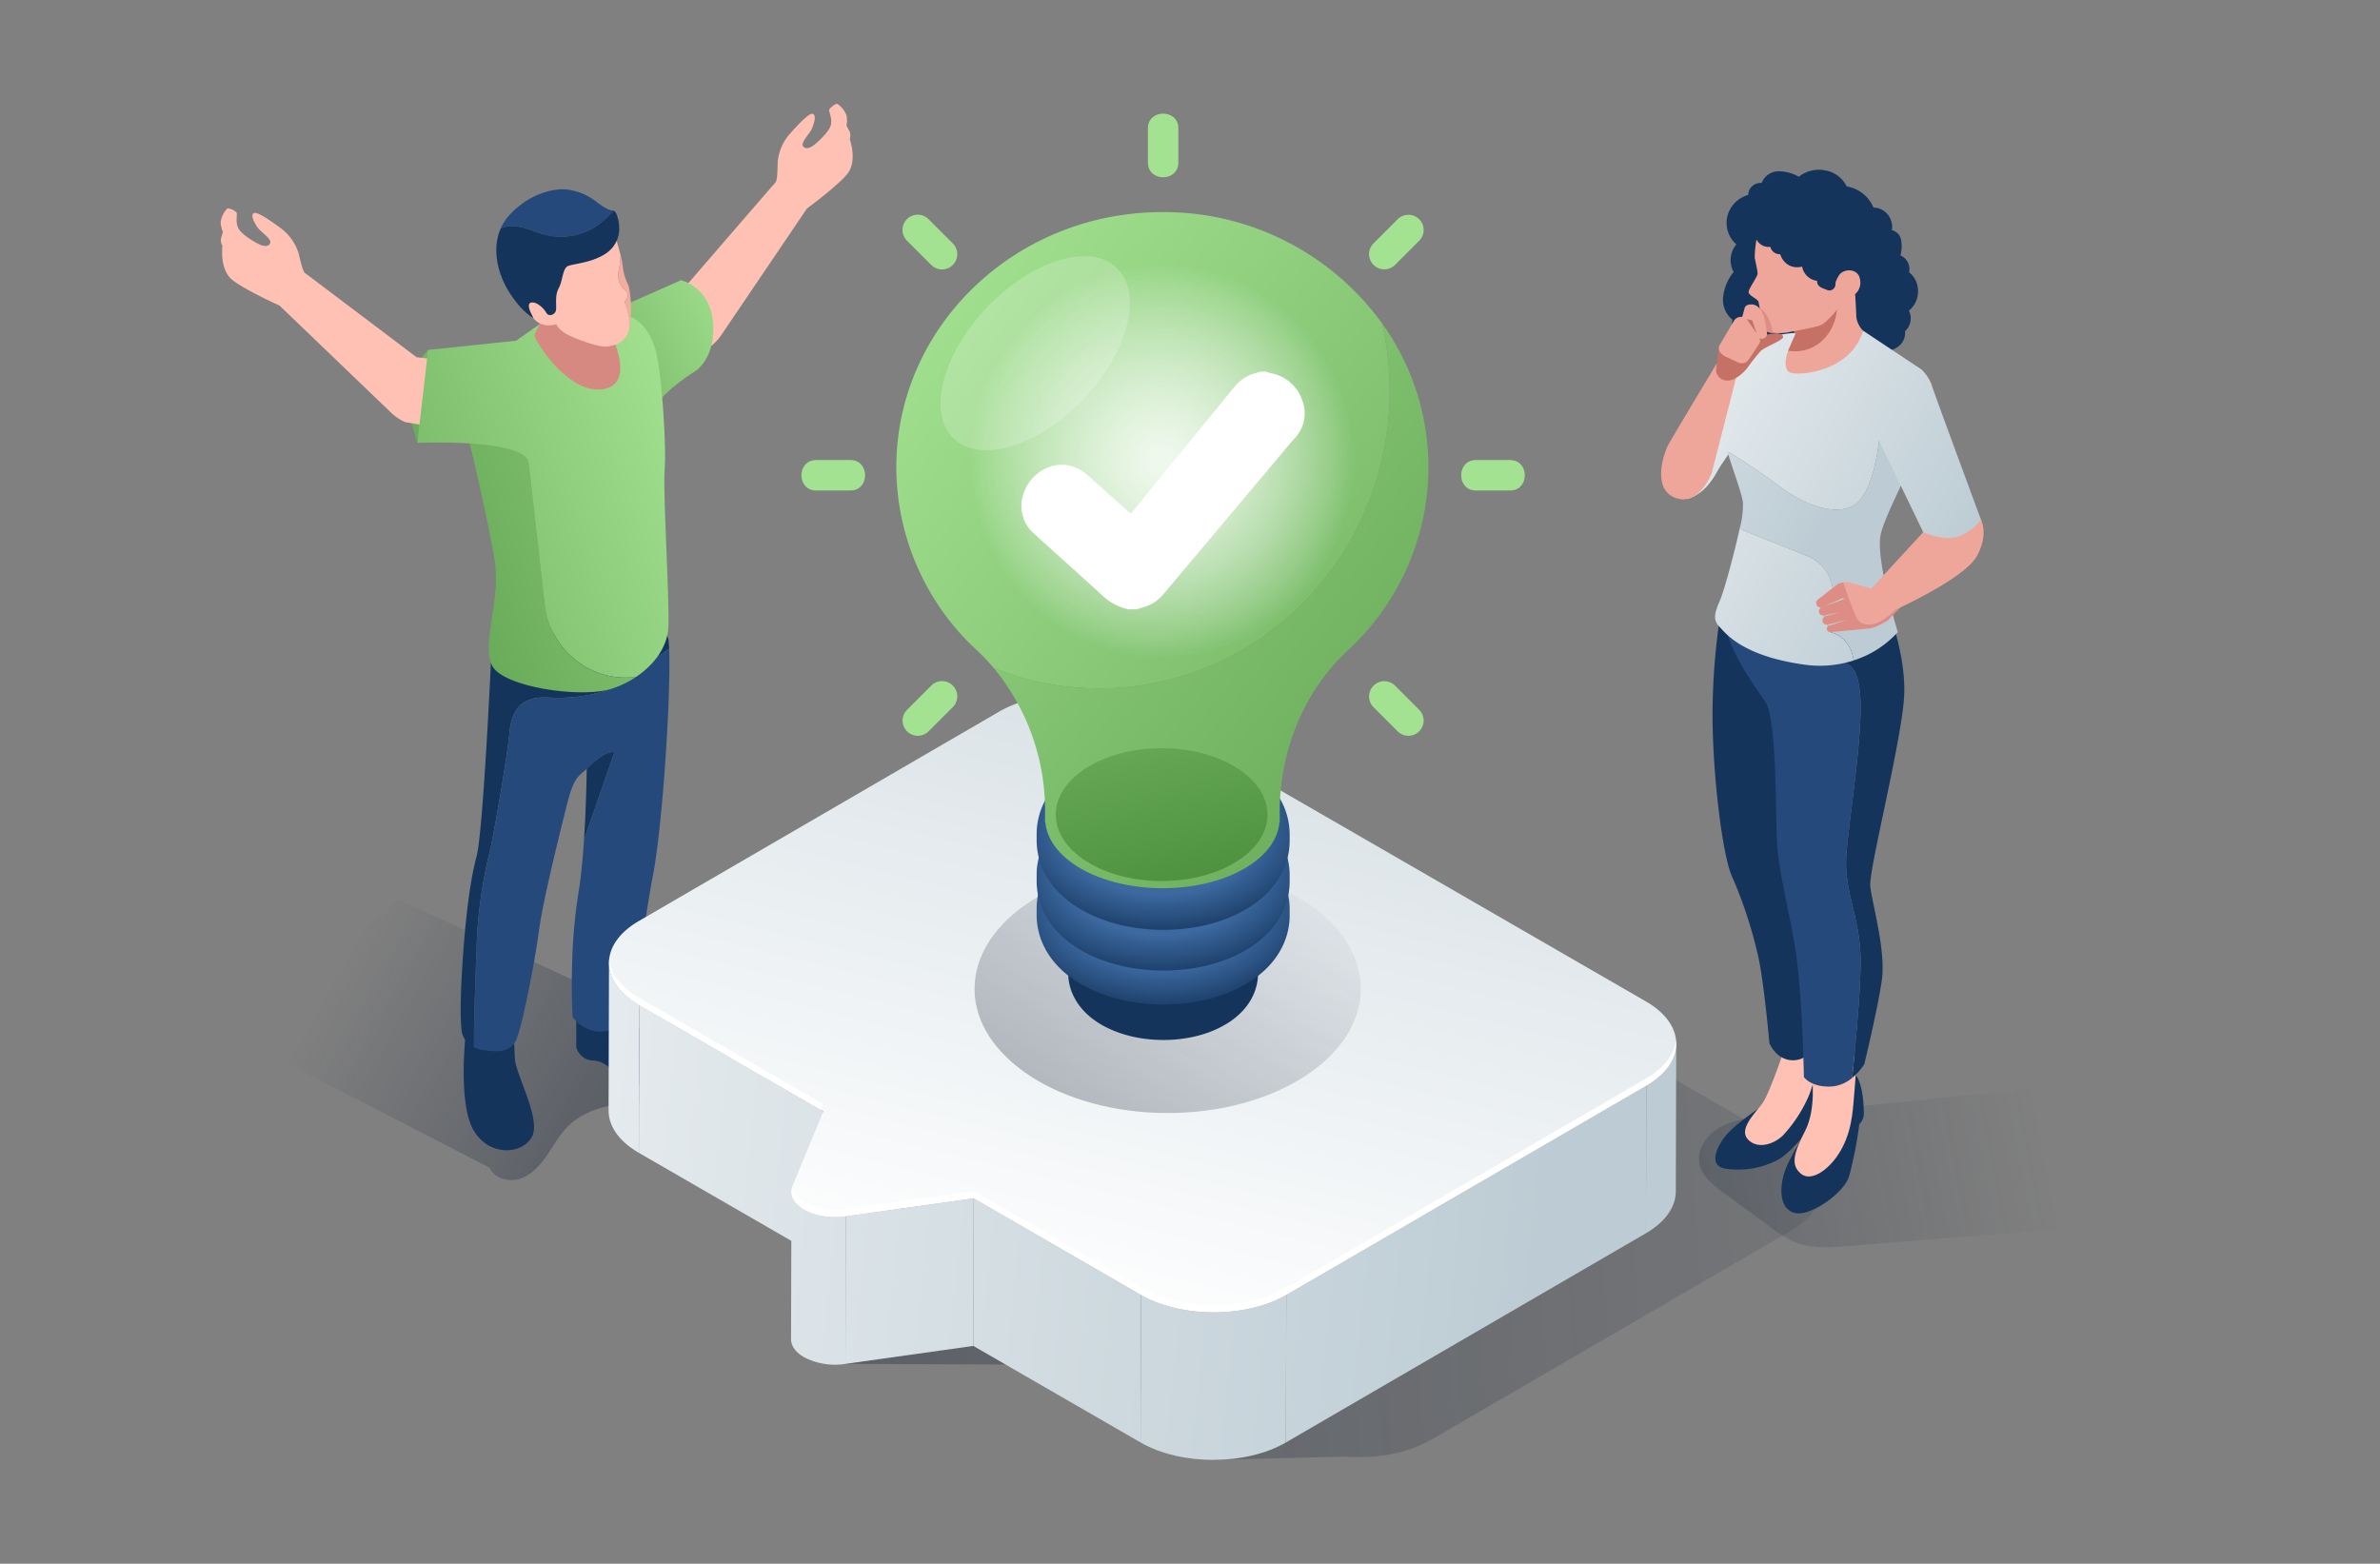 <?xml version="1.0" encoding="utf-8"?>
<svg xmlns="http://www.w3.org/2000/svg" data-name="Layer 1" id="Layer_1" viewBox="0 0 522 343">
  <rect x="0" y="0" width="522" height="343" fill="#808080" stroke="none"/>
  <defs>
    <style>
      .cls-1 {
        fill: url(#linear-gradient);
      }

      .cls-2 {
        fill: #14345b;
      }

      .cls-3 {
        fill: #ffc1b3;
      }

      .cls-4 {
        fill: url(#linear-gradient-2);
      }

      .cls-5 {
        fill: url(#linear-gradient-3);
      }

      .cls-6 {
        fill: url(#linear-gradient-4);
      }

      .cls-7 {
        fill: #25497b;
      }

      .cls-8 {
        fill: url(#linear-gradient-5);
      }

      .cls-9 {
        fill: url(#linear-gradient-6);
      }

      .cls-10 {
        fill: #d68980;
      }

      .cls-11 {
        fill: #f2aca0;
      }

      .cls-12 {
        fill: url(#linear-gradient-7);
      }

      .cls-13 {
        fill: url(#linear-gradient-8);
      }

      .cls-14 {
        isolation: isolate;
      }

      .cls-15 {
        fill: url(#linear-gradient-9);
      }

      .cls-16 {
        fill: url(#linear-gradient-10);
      }

      .cls-17 {
        fill: url(#linear-gradient-11);
      }

      .cls-18 {
        fill: url(#linear-gradient-12);
      }

      .cls-19 {
        fill: url(#linear-gradient-13);
      }

      .cls-20 {
        fill: url(#linear-gradient-14);
      }

      .cls-21 {
        fill: url(#linear-gradient-15);
      }

      .cls-22 {
        fill: url(#linear-gradient-16);
      }

      .cls-23 {
        fill: url(#linear-gradient-17);
      }

      .cls-24, .cls-31 {
        fill: #fff;
      }

      .cls-25 {
        fill: url(#linear-gradient-18);
      }

      .cls-26 {
        fill: url(#radial-gradient);
      }

      .cls-27 {
        fill: url(#radial-gradient-2);
      }

      .cls-28 {
        fill: url(#radial-gradient-3);
      }

      .cls-29 {
        fill: url(#linear-gradient-19);
      }

      .cls-30 {
        fill: url(#linear-gradient-20);
      }

      .cls-31 {
        opacity: 0.2;
      }

      .cls-32 {
        fill: url(#linear-gradient-21);
      }

      .cls-33 {
        opacity: 0.65;
        fill: url(#radial-gradient-4);
      }

      .cls-34 {
        fill: url(#linear-gradient-22);
      }

      .cls-35 {
        fill: url(#linear-gradient-23);
      }

      .cls-36 {
        fill: url(#linear-gradient-24);
      }

      .cls-37 {
        fill: url(#linear-gradient-25);
      }

      .cls-38 {
        fill: url(#linear-gradient-26);
      }

      .cls-39 {
        fill: url(#linear-gradient-27);
      }

      .cls-40 {
        fill: url(#linear-gradient-28);
      }

      .cls-41 {
        fill: url(#linear-gradient-29);
      }

      .cls-42 {
        fill: url(#linear-gradient-30);
      }

      .cls-43 {
        fill: url(#linear-gradient-31);
      }

      .cls-44 {
        fill: url(#linear-gradient-32);
      }

      .cls-45 {
        fill: #efa69a;
      }

      .cls-46 {
        fill: #c67166;
      }

      .cls-47 {
        fill: #dd8d83;
      }

      .cls-48 {
        fill: url(#linear-gradient-33);
      }
    </style>
    <linearGradient gradientUnits="userSpaceOnUse" id="linear-gradient" x1="121.677" x2="448.644" y1="316.392" y2="252.765">
      <stop offset="0" stop-color="#1e293b"/>
      <stop offset="1" stop-color="#1e293b" stop-opacity="0"/>
    </linearGradient>
    <linearGradient gradientUnits="userSpaceOnUse" id="linear-gradient-2" x1="164.946" x2="89.07" y1="65.924" y2="106.705">
      <stop offset="0" stop-color="#a3e291"/>
      <stop offset="1" stop-color="#438735"/>
    </linearGradient>
    <linearGradient href="#linear-gradient-2" id="linear-gradient-3" x1="134.704" x2="57.488" y1="71.018" y2="100.31"/>
    <linearGradient href="#linear-gradient" id="linear-gradient-4" x1="226.851" x2="74.968" y1="297.534" y2="211.898"/>
    <linearGradient href="#linear-gradient-2" id="linear-gradient-5" x1="189.132" x2="42.869" y1="95.109" y2="150.594"/>
    <linearGradient href="#linear-gradient-2" id="linear-gradient-6" x1="157.042" x2="10.779" y1="99.129" y2="154.614"/>
    <linearGradient href="#linear-gradient-2" id="linear-gradient-7" x1="147.678" x2="1.416" y1="74.447" y2="129.932"/>
    <linearGradient href="#linear-gradient" id="linear-gradient-8" x1="-388.052" x2="505.206" y1="301.957" y2="235.201"/>
    <linearGradient gradientUnits="userSpaceOnUse" id="linear-gradient-9" x1="-7.924" x2="340.143" y1="216.663" y2="253.615">
      <stop offset="0" stop-color="#fff"/>
      <stop offset="1" stop-color="#bdccd4"/>
    </linearGradient>
    <linearGradient href="#linear-gradient-9" id="linear-gradient-10" x1="-7.246" x2="340.821" y1="210.28" y2="247.233"/>
    <linearGradient href="#linear-gradient-9" id="linear-gradient-11" x1="-9.373" x2="338.694" y1="230.312" y2="267.264"/>
    <linearGradient href="#linear-gradient-9" id="linear-gradient-12" x1="-12.366" x2="335.701" y1="258.506" y2="295.458"/>
    <linearGradient href="#linear-gradient-9" id="linear-gradient-13" x1="-12.538" x2="335.53" y1="260.122" y2="297.074"/>
    <linearGradient href="#linear-gradient-9" id="linear-gradient-14" x1="-10.613" x2="337.454" y1="241.993" y2="278.946"/>
    <linearGradient href="#linear-gradient-9" id="linear-gradient-15" x1="-12.91" x2="335.157" y1="263.631" y2="300.583"/>
    <linearGradient href="#linear-gradient-9" id="linear-gradient-16" x1="233.002" x2="291.411" y1="291.203" y2="55.185"/>
    <linearGradient href="#linear-gradient-9" id="linear-gradient-17" x1="-13.763" x2="334.304" y1="271.664" y2="308.617"/>
    <linearGradient href="#linear-gradient" id="linear-gradient-18" x1="145.993" x2="277.993" y1="392.486" y2="181.986"/>
    <radialGradient cx="254.504" cy="246.219" gradientTransform="translate(0 30.004) scale(1 0.681)" gradientUnits="userSpaceOnUse" id="radial-gradient" r="37.291">
      <stop offset="0.584" stop-color="#3c69a0"/>
      <stop offset="1" stop-color="#14345b"/>
    </radialGradient>
    <radialGradient cx="254.504" cy="238.954" gradientTransform="translate(0 27.503) scale(1 0.681)" href="#radial-gradient" id="radial-gradient-2" r="37.291"/>
    <radialGradient cx="254.504" cy="230.236" gradientTransform="translate(0 24.502) scale(1 0.681)" href="#radial-gradient" id="radial-gradient-3" r="37.291"/>
    <linearGradient gradientUnits="userSpaceOnUse" id="linear-gradient-19" x1="408.83" x2="174.83" y1="239.171" y2="56.504">
      <stop offset="0" stop-color="#438735"/>
      <stop offset="1" stop-color="#a3e291"/>
    </linearGradient>
    <linearGradient href="#linear-gradient-19" id="linear-gradient-20" x1="433.955" x2="199.955" y1="242.616" y2="59.949"/>
    <linearGradient href="#linear-gradient-19" id="linear-gradient-21" x1="261.853" x2="231.187" y1="208.518" y2="79.185"/>
    <radialGradient cx="254.78" cy="152.053" gradientTransform="translate(0 -54.763) scale(1 1.025)" gradientUnits="userSpaceOnUse" id="radial-gradient-4" r="48.986">
      <stop offset="0" stop-color="#fff"/>
      <stop offset="0.866" stop-color="#fff" stop-opacity="0"/>
    </radialGradient>
    <linearGradient href="#linear-gradient-19" id="linear-gradient-22" x1="124.158" x2="226.158" y1="-75.506" y2="8.16"/>
    <linearGradient href="#linear-gradient-19" id="linear-gradient-23" x1="93.192" x2="195.192" y1="-37.755" y2="45.912"/>
    <linearGradient href="#linear-gradient-19" id="linear-gradient-24" x1="84.175" x2="186.175" y1="-26.762" y2="56.905"/>
    <linearGradient href="#linear-gradient-19" id="linear-gradient-25" x1="59.585" x2="161.585" y1="3.216" y2="86.883"/>
    <linearGradient href="#linear-gradient-19" id="linear-gradient-26" x1="117.782" x2="219.782" y1="-67.733" y2="15.934"/>
    <linearGradient href="#linear-gradient-19" id="linear-gradient-27" x1="43.024" x2="145.024" y1="23.407" y2="107.073"/>
    <linearGradient href="#linear-gradient-19" id="linear-gradient-28" x1="134.344" x2="236.344" y1="-87.924" y2="-4.257"/>
    <linearGradient href="#linear-gradient-9" id="linear-gradient-29" x1="330.428" x2="431.677" y1="65.17" y2="120.063"/>
    <linearGradient href="#linear-gradient-9" id="linear-gradient-30" x1="315.894" x2="417.142" y1="91.978" y2="146.871"/>
    <linearGradient href="#linear-gradient-9" id="linear-gradient-31" x1="335.784" x2="437.032" y1="55.291" y2="110.185"/>
    <linearGradient href="#linear-gradient-9" id="linear-gradient-32" x1="298.56" x2="399.808" y1="60.688" y2="115.582"/>
    <linearGradient href="#linear-gradient-9" id="linear-gradient-33" x1="337.018" x2="438.266" y1="53.015" y2="107.909"/>
  </defs>
  <title>marvin_bender 4</title>
  <g>
    <path class="cls-1" d="M473.6,268.13c-42.705,3.072-55.337,4.119-67.969,5.166-4.063.337-8.305.648-12.077-.9a25.938,25.938,0,0,1-5.354-3.3l-10.191-7.48c-2.277-1.672-4.726-3.6-5.263-6.376-.567-2.927,1.3-5.892,3.792-7.527s5.507-2.223,8.436-2.777l73.311-7.343Z"/>
    <path class="cls-2" d="M394.535,38.769a9.073,9.073,0,0,0-4.517-1.2,3.963,3.963,0,0,0-3.627,2.557,2.822,2.822,0,0,0-2.1.726,2.5,2.5,0,0,0-.842,1.907,6.512,6.512,0,0,0-4.6,4.7,6.3,6.3,0,0,0,1.987,6.151,5.347,5.347,0,0,0-.591,6.058,10.187,10.187,0,0,0-2.293,5.3,5.611,5.611,0,0,0,2.029,5.167,4.805,4.805,0,0,0,.758,3.686,4.4,4.4,0,0,0,3.138,1.753,10.859,10.859,0,0,0,6.252,4.167,10.436,10.436,0,0,0,7.285-1.052,7.534,7.534,0,0,0,5.9,2.125,7.667,7.667,0,0,0,5.582-2.992c1.22.444,2.887-.326,3.886-1.156a3.788,3.788,0,0,0,3.6-.687,3.721,3.721,0,0,0,1.444-3.338,3.77,3.77,0,0,0,.849-4.5,5.471,5.471,0,0,0,2.006-4.261,5.2,5.2,0,0,0-1.96-4.145,3.3,3.3,0,0,0-1.907-3.718,7.431,7.431,0,0,0,.174-3.213,2.641,2.641,0,0,0-2.041-2.307,4.491,4.491,0,0,0-.928-3.48A4.155,4.155,0,0,0,410.9,45.53a7.692,7.692,0,0,0-5.873-4.639,6.419,6.419,0,0,0-4.588-3.493A7.064,7.064,0,0,0,394.535,38.769Z"/>
    <g>
      <path class="cls-3" d="M148.906,78.82l6.746-2.7a10.416,10.416,0,0,0,2.537-2.613l18.8-27.774s8.12-5.964,9.33-8.3.583-5.248.066-6.952a2.555,2.555,0,0,0-.022-1.613c-.332-.572-.71-1.35-.71-1.35a5.5,5.5,0,0,0,.015-2.182,5.253,5.253,0,0,0-2.028-2.556c-.471-.075-1.685.947-1.776,1.338s.8,2.064.3,3.509-2.784,3.547-3.708,4.244-1.941.914-2.367.1,1.577-2.69,2.049-3.9.938-2.808.1-3.1-3.877,3.121-4.9,4.272a10.83,10.83,0,0,0-2.767,6.235c-.06,2.569-.127,4.159-.489,4.54S150.3,62.883,150.3,62.883l-7.664,2.642Z"/>
      <path class="cls-4" d="M134.741,67.928l14.637-6.47S155.784,62.9,156.4,70.8s-3.967,10.653-3.967,10.653-6.393,3.882-8.55,7.529l-2.157,3.647Z"/>
      <polygon class="cls-5" points="91.539 97.142 87.618 84.005 93.892 76.751 103.88 86.946 91.539 97.142"/>
      <path class="cls-3" d="M96.113,93.834l-7.25-1.246A10.543,10.543,0,0,1,85.8,90.54L61.312,67.028s-9.3-4.184-10.992-6.24-1.688-5.072-1.537-6.868a2.586,2.586,0,0,1-.32-1.6c.207-.637.417-1.487.417-1.487a5.564,5.564,0,0,1-.477-2.156,5.317,5.317,0,0,1,1.466-2.959,2.888,2.888,0,0,1,2.041.949c.173.368-.351,2.211.441,3.538s3.506,2.922,4.568,3.416,2.114.493,2.364-.4-2.131-2.329-2.855-3.428-1.523-2.581-.759-3.046,4.5,2.268,5.754,3.192a10.963,10.963,0,0,1,4.059,5.585c.6,2.53,1.006,4.09,1.446,4.39S91.359,78.355,91.359,78.355l8.145.993Z"/>
      <path class="cls-6" d="M87.412,197.32l44.119,20.329a172.748,172.748,0,0,1,25.094,11.764,15.557,15.557,0,0,1,4.924,3.819,5.625,5.625,0,0,1,.818,5.881c-1.126,2.08-3.736,2.8-6.087,3.055-5.511.59-11.07-.289-16.612-.21s-11.442,1.322-15.3,5.3c-1.807,1.861-3.038,4.191-4.515,6.324s-3.336,4.17-5.8,4.973-5.619-.052-6.674-2.422l-54.3-28.048Z"/>
      <path class="cls-2" d="M102.156,226.539s-1.8,15.485,1.724,21.409,10.8,5.251,12.818,1.346-3.664-13.71-3.77-17.1-.4-5.655-.4-5.655Z"/>
      <path class="cls-2" d="M126.392,221.018v8.666a3.864,3.864,0,0,0,3.366,2.914c2.693.135,2.693.943,7.406,3.77s12.631,4.487,13.33-1.212c.562-4.578-9.964-7.271-13.061-12.522S126.392,221.018,126.392,221.018Z"/>
      <g>
        <path class="cls-2" d="M107.542,186.279c1.077-4.982,3.77-20.871,4.174-25.314s1.885-8.483,9.021-7.944a35.508,35.508,0,0,0,13.843-2.1l12.179-8.631c-.033-.758-.077-1.416-.137-1.929-.841-7.136-37.465.538-37.465.538l-1.485,4.49s-1.73,37.251-3.152,42.5-2.5,13.734-3.172,24.91,0,13.869,0,13.869a5.164,5.164,0,0,0,2.532,3.011c.082-3.944.288-12.842.64-21.592A101.04,101.04,0,0,1,107.542,186.279Z"/>
        <path class="cls-7" d="M134.581,150.925a35.508,35.508,0,0,1-13.843,2.1c-7.136-.538-8.617,3.5-9.021,7.944s-3.1,20.332-4.174,25.314a101.04,101.04,0,0,0-3.022,21.813c-.352,8.75-.558,17.648-.64,21.592a6,6,0,0,0,1.96.625c3.721.538,6.145.4,7.357-2.155s4.039-16.7,4.982-23.833,4.87-22.621,6.138-27.737,2.211-6.059,3.288-7l1.077-.942a18.9,18.9,0,0,1,3.366-2.828c1.75-1.077,2.693-.808,2.693-.808l-6.652,19.186c-.236,3.588-.565,7.275-1.023,10.436a119.519,119.519,0,0,0-1.616,18.312c-.135,5.251.135,10.1.135,10.1a7.719,7.719,0,0,0,5.79,3.232,8.908,8.908,0,0,0,7.03-3.232c.51-.808,2.53-19.12,4.819-31.1,2.124-11.122,3.956-39.858,3.537-49.641Z"/>
        <path class="cls-2" d="M132.048,165.812a18.9,18.9,0,0,0-3.366,2.828s-.065,7.524-.593,15.551L134.741,165S133.8,164.735,132.048,165.812Z"/>
      </g>
      <g>
        <path class="cls-8" d="M119.464,132.536l-4.113-36.2-13.341-3.31c1.894,7.57,5.5,23.409,6.516,30.113,1.3,8.609-3,18.169-.581,22.882s19.389,7.136,25.987,5.117a21.328,21.328,0,0,0,5.606-2.674C129.642,149.853,120.6,142.5,119.464,132.536Z"/>
        <path class="cls-9" d="M146.59,137.536c.269-6.194-1.212-29.353-.808-34.6s-.673-21.544-2.02-26.256S139.346,69,136.033,69s-17.689,2.115-17.689,2.115l-10.4,7.311a16.827,16.827,0,0,0-5.247,17.5c.684,2.443-1.226-5.057-.688-2.906l13.341,3.31,4.113,36.2c1.132,9.963,10.179,17.317,20.075,15.926C143.512,145.8,146.4,141.866,146.59,137.536Z"/>
      </g>
      <path class="cls-10" d="M118.516,63.854s.135,5.55,0,6.627-1.279,2.392-1.279,3.182,7.213,12.908,15.052,11.7.972-13.679.77-14.245-11.512-8.578-11.512-8.578Z"/>
      <g>
        <g>
          <path class="cls-3" d="M137.129,66c.365-.406,1.055-1.589.037-2.3a4.219,4.219,0,0,1-1.563-3.874,23.972,23.972,0,0,0,.511-3.845c-.519-2.044-1.276-4.455-1.276-4.455l-6.5,1.294-9.491,2.424L115.482,59.8l-.642,6.261a11.183,11.183,0,0,0,2.139,3.7c1.875,2.462,5.039,1.348,5.039,1.348s.448,1.345,2.878,2.5,6.7,2.571,8.122,2.416,4.084-.74,4.9-3.45c.034-.112.063-.238.093-.36C138.33,68.687,136.764,66.406,137.129,66Z"/>
          <path class="cls-11" d="M137.768,62.45a11.7,11.7,0,0,1-1.18-4.076,15.387,15.387,0,0,0-.473-2.394,23.972,23.972,0,0,1-.511,3.845,4.219,4.219,0,0,0,1.563,3.874c1.018.713.328,1.9-.037,2.3s1.2,2.687.885,6.212C138.708,69.377,138.367,63.945,137.768,62.45Z"/>
        </g>
        <g>
          <path class="cls-7" d="M111.707,49.619c2.723-.24,5.269,1.222,7.918,1.9A14.179,14.179,0,0,0,131.768,48.9a37.139,37.139,0,0,0,2.859-2.692.432.432,0,0,0-.223-.054c-.787.055-2.246-.81-3.982-2.188a12.907,12.907,0,0,0-6.448-2.432c-2-.144-7.307.482-12.023,5.4a10.923,10.923,0,0,0-2.118,3.154A6.389,6.389,0,0,1,111.707,49.619Z"/>
          <path class="cls-2" d="M134.627,46.209a37.139,37.139,0,0,1-2.859,2.692,14.179,14.179,0,0,1-12.143,2.615c-2.649-.674-5.2-2.137-7.918-1.9a6.389,6.389,0,0,0-1.874.472c-1.989,4.486-.671,9.777,1.574,13.539,2.8,4.693,5.573,6.133,5.573,6.133l-.467-.973c-.467-.973-.971-2.374.176-2.448s2.591,1.3,3.127,2.261,1.936.452,2.12-.541-.307-3.2.592-4.813.851-4.369,2.029-4.889,5.645-.713,8.7-3.023a6.483,6.483,0,0,0,2.521-5.815C135.76,48.511,135.3,46.544,134.627,46.209Z"/>
        </g>
      </g>
      <path class="cls-12" d="M93.892,76.751,91.539,97.142s22.23-.989,24.349,3.917,7.413,0,7.413,0l-1.272-15.613L113.2,74.732Z"/>
    </g>
    <g>
      <path class="cls-13" d="M392.783,251.446,282.749,187.918c-8.829-5.1-23.1-5.1-31.872,0L171.9,233.812c-8.771,5.1-8.725,13.364.1,18.462l35.738,20.634-22.332,26.257,38.19.161,37.616,7.873,4.92,13.027,28.839-.733a38.752,38.752,0,0,0,7.986-.2l.1,0,0-.011A29.557,29.557,0,0,0,313.91,315.8L392.882,269.9C401.653,264.807,401.612,256.543,392.783,251.446Z"/>
      <g class="cls-14">
        <path class="cls-15" d="M133.476,243.581l.092-32.391c-.01,3.362,2.209,6.73,6.652,9.3l-.092,32.391C135.686,250.311,133.467,246.943,133.476,243.581Z"/>
        <path class="cls-16" d="M367.644,228.948l-.092,32.391c-.009,3.32-2.192,6.635-6.551,9.168l.092-32.391C365.452,235.583,367.635,232.268,367.644,228.948Z"/>
        <polygon class="cls-17" points="180.578 243.786 180.487 276.177 140.128 252.876 140.22 220.485 180.578 243.786"/>
        <polygon class="cls-18" points="213.564 262.83 213.472 295.221 185.416 299.164 185.507 266.773 213.564 262.83"/>
        <path class="cls-19" d="M173.5,293.749l.092-32.391c0,1.529,1.09,2.927,2.846,3.941a14.613,14.613,0,0,0,9.07,1.474l-.092,32.391a14.613,14.613,0,0,1-9.07-1.474C174.59,296.676,173.5,295.279,173.5,293.749Z"/>
        <polygon class="cls-20" points="361.094 238.116 361.002 270.507 282.03 316.401 282.121 284.01 361.094 238.116"/>
        <polygon class="cls-21" points="250.254 284.013 250.162 316.404 213.472 295.221 213.564 262.83 250.254 284.013"/>
        <path class="cls-22" d="M360.995,219.658c8.829,5.1,8.87,13.361.1,18.459L282.121,284.01c-8.771,5.1-23.039,5.1-31.867,0l-36.69-21.183-28.057,3.943a14.613,14.613,0,0,1-9.07-1.474c-2.247-1.3-3.411-3.223-2.575-5.249l6.716-16.265-40.358-23.3c-8.829-5.1-8.875-13.364-.1-18.462l78.972-45.894c8.771-5.1,23.043-5.1,31.872,0Z"/>
        <path class="cls-23" d="M282.121,284.01,282.03,316.4c-8.771,5.1-23.039,5.1-31.867,0l.092-32.391C259.083,289.11,273.35,289.107,282.121,284.01Z"/>
      </g>
      <g>
        <path class="cls-24" d="M140.22,218.9c-4.08-2.356-6.28-5.388-6.605-8.472-.375,3.612,1.825,7.3,6.605,10.062l39.828,22.995.53-1.283Z"/>
        <path class="cls-24" d="M361.094,236.527l-78.972,45.894c-8.771,5.1-23.038,5.1-31.867,0l-36.69-21.183-28.057,3.943a14.612,14.612,0,0,1-9.07-1.474,5.413,5.413,0,0,1-2.742-3.138c-.454,1.831.689,3.542,2.742,4.727a14.612,14.612,0,0,0,9.07,1.474l28.057-3.943,36.69,21.183c8.829,5.1,23.1,5.094,31.867,0l78.972-45.894c4.719-2.742,6.883-6.4,6.5-9.99C367.28,231.185,365.117,234.189,361.094,236.527Z"/>
      </g>
    </g>
    <ellipse class="cls-25" cx="256.105" cy="216.89" rx="42.355" ry="27.25"/>
    <g>
      <g>
        <g>
          <g>
            <path class="cls-2" d="M275.539,209.41a11.756,11.756,0,0,0-1.284-3.034,13.919,13.919,0,0,0-2.231-2.809,16.582,16.582,0,0,0-1.327-1.153c-.56-.423-1.343-.937-1.935-1.312a26.517,26.517,0,0,0-10.819-3.3,30.42,30.42,0,0,0-11.5,1.1,22.684,22.684,0,0,0-5.069,2.2,16.549,16.549,0,0,0-3.766,3.012,12.718,12.718,0,0,0-2.406,3.708,11.935,11.935,0,0,0-.754,2.578,10.967,10.967,0,0,0-.166,1.925l0,1.021a11.635,11.635,0,0,0,.193,2.142,11.954,11.954,0,0,0,.518,1.893,12.756,12.756,0,0,0,.942,1.991,13.567,13.567,0,0,0,1.661,2.239c3.593,3.933,8.754,5.253,10.449,5.686.791.2,2.343.473,2.8.526a32.837,32.837,0,0,0,4.312.294,30.809,30.809,0,0,0,5.781-.537,27.335,27.335,0,0,0,2.833-.693,23.435,23.435,0,0,0,2.769-1.02,22.858,22.858,0,0,0,2.648-1.4,16.786,16.786,0,0,0,2.686-2.058,13.893,13.893,0,0,0,1.7-1.924,12.443,12.443,0,0,0,1.462-2.59,12.021,12.021,0,0,0,.588-1.823,11.578,11.578,0,0,0,.306-2.615l0-1.021A11.712,11.712,0,0,0,275.539,209.41Z"/>
            <path class="cls-26" d="M282.328,195.408a15.663,15.663,0,0,0-1.71-4.042,18.543,18.543,0,0,0-2.973-3.743,22.092,22.092,0,0,0-1.768-1.537c-.746-.564-1.789-1.249-2.577-1.748a35.328,35.328,0,0,0-14.414-4.391,40.527,40.527,0,0,0-15.323,1.464,30.221,30.221,0,0,0-6.754,2.935,22.048,22.048,0,0,0-5.018,4.013,16.944,16.944,0,0,0-3.205,4.94,15.9,15.9,0,0,0-1,3.434,14.611,14.611,0,0,0-.221,2.564l0,1.36a15.5,15.5,0,0,0,.258,2.854,15.925,15.925,0,0,0,.69,2.522,16.994,16.994,0,0,0,1.255,2.653,18.075,18.075,0,0,0,2.213,2.983c4.787,5.24,11.662,7,13.921,7.575,1.054.269,3.122.63,3.732.7a43.747,43.747,0,0,0,5.745.392,41.045,41.045,0,0,0,7.7-.716,36.418,36.418,0,0,0,3.775-.924,31.222,31.222,0,0,0,3.689-1.359,30.453,30.453,0,0,0,3.528-1.859,22.363,22.363,0,0,0,3.579-2.741,18.509,18.509,0,0,0,2.269-2.563,16.577,16.577,0,0,0,1.948-3.45,16.016,16.016,0,0,0,.784-2.429,15.426,15.426,0,0,0,.407-3.484l0-1.36A15.6,15.6,0,0,0,282.328,195.408Z"/>
            <path class="cls-27" d="M282.328,187.962a15.663,15.663,0,0,0-1.71-4.042,18.543,18.543,0,0,0-2.973-3.743,22.092,22.092,0,0,0-1.768-1.537c-.746-.564-1.789-1.249-2.577-1.748a35.328,35.328,0,0,0-14.414-4.391,40.527,40.527,0,0,0-15.323,1.464,30.221,30.221,0,0,0-6.754,2.935,22.048,22.048,0,0,0-5.018,4.013,16.944,16.944,0,0,0-3.205,4.94,15.9,15.9,0,0,0-1,3.434,14.611,14.611,0,0,0-.221,2.564l0,1.36a15.5,15.5,0,0,0,.258,2.854,15.925,15.925,0,0,0,.69,2.522,16.994,16.994,0,0,0,1.255,2.653,18.075,18.075,0,0,0,2.213,2.983c4.787,5.24,11.662,7,13.921,7.575,1.054.269,3.122.63,3.732.7a43.747,43.747,0,0,0,5.745.392,41.045,41.045,0,0,0,7.7-.716,36.418,36.418,0,0,0,3.775-.924,31.222,31.222,0,0,0,3.689-1.359,30.453,30.453,0,0,0,3.528-1.859,22.363,22.363,0,0,0,3.579-2.741,18.509,18.509,0,0,0,2.269-2.563,16.577,16.577,0,0,0,1.948-3.45,16.016,16.016,0,0,0,.784-2.429,15.426,15.426,0,0,0,.407-3.484l0-1.36A15.6,15.6,0,0,0,282.328,187.962Z"/>
            <path class="cls-28" d="M282.328,179.027a15.663,15.663,0,0,0-1.71-4.042,18.543,18.543,0,0,0-2.973-3.743,22.092,22.092,0,0,0-1.768-1.537c-.746-.564-1.789-1.249-2.577-1.748a35.328,35.328,0,0,0-14.414-4.391,40.527,40.527,0,0,0-15.323,1.464,30.221,30.221,0,0,0-6.754,2.935,22.048,22.048,0,0,0-5.018,4.013,16.944,16.944,0,0,0-3.205,4.94,15.9,15.9,0,0,0-1,3.434,14.611,14.611,0,0,0-.221,2.564l0,1.36a15.5,15.5,0,0,0,.258,2.854,15.925,15.925,0,0,0,.69,2.522,16.994,16.994,0,0,0,1.255,2.653,18.075,18.075,0,0,0,2.213,2.983c4.787,5.24,11.662,7,13.921,7.575,1.054.269,3.122.63,3.732.7a43.747,43.747,0,0,0,5.745.392,41.045,41.045,0,0,0,7.7-.716,36.418,36.418,0,0,0,3.775-.924,31.222,31.222,0,0,0,3.689-1.359,30.453,30.453,0,0,0,3.528-1.859,22.363,22.363,0,0,0,3.579-2.741,18.509,18.509,0,0,0,2.269-2.563,16.577,16.577,0,0,0,1.948-3.45,16.016,16.016,0,0,0,.784-2.429,15.426,15.426,0,0,0,.407-3.484l0-1.36A15.6,15.6,0,0,0,282.328,179.027Z"/>
            <g>
              <path class="cls-29" d="M303.156,70.966A66.989,66.989,0,0,1,304.8,85.691c0,36.07-28.53,65.311-63.724,65.311a62.173,62.173,0,0,1-23.1-4.443,49.055,49.055,0,0,1,11.237,31.6v1.3c0,.059,0,.117,0,.176v.777h.067c.36,3.62,2.849,7.183,7.522,9.947,10.069,5.962,26.381,5.957,36.388-.006,4.641-2.763,7.093-6.323,7.417-9.941h.065V178.16c0-13.427,5.223-26.453,14.919-35.483A54.733,54.733,0,0,0,313.3,102.514,54.157,54.157,0,0,0,303.156,70.966Z"/>
              <path class="cls-30" d="M304.8,85.691a66.989,66.989,0,0,0-1.647-14.725,59,59,0,0,0-48.209-24.443c-32.229,0-58.356,25.068-58.356,55.99A54.732,54.732,0,0,0,214.3,142.676a44.445,44.445,0,0,1,3.682,3.883,62.173,62.173,0,0,0,23.1,4.443C276.272,151,304.8,121.762,304.8,85.691Z"/>
            </g>
            <path class="cls-31" d="M237.253,87.942c-9.983,10.232-22.644,13.845-28.279,8.07s-2.109-18.751,7.874-28.983,22.644-13.845,28.279-8.07S247.236,77.71,237.253,87.942Z"/>
            <ellipse class="cls-32" cx="254.78" cy="178.686" rx="23.222" ry="14.564"/>
            <ellipse class="cls-33" cx="254.78" cy="101.077" rx="50.181" ry="48.951"/>
          </g>
          <ellipse class="cls-33" cx="254.78" cy="101.077" rx="50.181" ry="48.951"/>
        </g>
        <g>
          <path class="cls-34" d="M251.766,28.148v7.513c0,4.3,6.678,4.3,6.678,0V28.148C258.444,23.851,251.766,23.844,251.766,28.148Z"/>
          <path class="cls-35" d="M204.244,58.111a3.339,3.339,0,1,0,4.722-4.722l-5.312-5.312a3.339,3.339,0,1,0-4.722,4.722Z"/>
          <path class="cls-36" d="M305.967,150.39a3.339,3.339,0,0,0-4.722,4.722l5.312,5.312a3.339,3.339,0,0,0,4.722-4.722Z"/>
          <path class="cls-37" d="M186.515,100.912H179c-4.3,0-4.3,6.678,0,6.678h7.513C190.813,107.59,190.82,100.912,186.515,100.912Z"/>
          <path class="cls-38" d="M331.208,100.912H323.7c-4.3,0-4.3,6.678,0,6.678h7.513C335.505,107.59,335.512,100.912,331.208,100.912Z"/>
          <path class="cls-39" d="M204.244,150.39l-5.312,5.312a3.339,3.339,0,0,0,4.722,4.722l5.312-5.312a3.339,3.339,0,1,0-4.722-4.722Z"/>
          <path class="cls-40" d="M306.557,48.077l-5.312,5.312a3.339,3.339,0,0,0,4.722,4.722l5.312-5.312a3.339,3.339,0,0,0-4.722-4.722Z"/>
        </g>
      </g>
      <path class="cls-24" d="M249.253,133.656h-1.78a12.332,12.332,0,0,1-5.149-2.537c-5.117-4.7-10.3-9.319-15.442-13.987a8.039,8.039,0,0,1-2.5-8.522c1.4-5.285,8.5-9.51,14.332-4.255q4.1,3.7,8.231,7.379c.334.3.689.575,1.083.9.468-.56.849-1.009,1.222-1.465Q260.02,97.988,270.786,84.8a8.733,8.733,0,0,1,4.375-2.893l1.3-.387h1.272a5.172,5.172,0,0,0,.809.3,8.965,8.965,0,0,1,7.089,6.028,7.918,7.918,0,0,1-1.822,8.456c-1.241,1.388-2.414,2.837-3.613,4.262q-12.468,14.824-24.931,29.653A8.958,8.958,0,0,1,250.8,133.2C250.282,133.349,249.768,133.5,249.253,133.656Z"/>
    </g>
    <g>
      <g>
        <path class="cls-2" d="M385.59,243.226s-5.211,3.519-7.146,5.939-3.7,6.343-.276,7.132a18.614,18.614,0,0,0,11.777-1.907c3.483-1.87,9.676-10.01,9.676-10.01l-.221,5.062a1.411,1.411,0,0,0,1.382.469c.774-.25,2.5-9.435,2.632-11.745a17.418,17.418,0,0,0-.924-5.39Z"/>
        <path class="cls-3" d="M391.087,230.905s-3.023,9.02-4.571,11.147-5.308,5.647-3.1,7.92,5.824.88,7.667-.953a30.646,30.646,0,0,0,5.664-8.727,28.45,28.45,0,0,0,1.929-8.389Z"/>
        <path class="cls-2" d="M395.944,248.53s-3.681,5.627-4.66,8.93-1,7.708,2.33,8.589,10.687-4.2,11.935-7.99a86.094,86.094,0,0,0,2.248-11.5,3.122,3.122,0,0,0,.993-2.331c0-1.523-.176-6.156-1.638-8.244s-6.821,6.39-6.821,6.39Z"/>
        <path class="cls-3" d="M397.424,235.983s.95,7.271-1.48,12.006-3.34,7.488-.948,9.47,6.778-1.211,9.124-5.836,2.274-8.81,2.74-13.875,0-6.937,0-6.937l-8.8,4.963Z"/>
        <path class="cls-2" d="M377.915,131.157a149.086,149.086,0,0,0-2.31,25.361c0,13.507,2.19,31.153,4.271,35.728a97.218,97.218,0,0,1,5.913,18.3c1.2,5.991,2.3,18.3,2.3,18.3s1.643,4.03,5.585,3.7a4.957,4.957,0,0,0,4.49-4.139l-4.38-66.336-.548-14.814Z"/>
        <g>
          <path class="cls-2" d="M413.711,132.664s-34.383-10.021-35.8-1.507c-.024.144-.038.29-.057.435a32.538,32.538,0,0,0,15.157,10.713c10.95,3.538,13.907,1.033,14.892,9.312s-2.409,27.885-2.957,36.055,3.2,13.725,3.135,23.528c-.046,6.528-1.129,18.171-1.848,25.225a12.592,12.592,0,0,0,2.655-3s2.847-11.655,3.833-18.3-2.19-17.1-2.519-20.8,7.118-32.678,7.446-42.046S413.711,132.664,413.711,132.664Z"/>
          <path class="cls-7" d="M404.951,187.671c.548-8.169,3.942-27.776,2.957-36.055s-3.942-5.773-14.892-9.312a32.538,32.538,0,0,1-15.157-10.713c-1.074,8.435,6.878,18.673,9.354,22.421,2.519,3.812,2.19,24.182,2.519,30.5s2.3,13.507,3.942,23.092,1.971,28.648,1.971,28.648,1.533,2.287,6.023,2.07a7.9,7.9,0,0,0,4.572-1.9c.719-7.054,1.8-18.7,1.848-25.225C408.155,201.4,404.4,195.841,404.951,187.671Z"/>
        </g>
      </g>
      <g>
        <path class="cls-41" d="M370.089,109.44c4.132-1.145,6.215-5.427,6.9-6.642s7.331-10.63,7.331-10.63l5.049-17.81-9.639,1.99L368.6,99.517Z"/>
        <g>
          <path class="cls-42" d="M377.232,131.7c.956-2.181,3.124-10.311,4.35-15.841l.7.461,14.108,5.631a8.954,8.954,0,0,1,5.461,6.56l.4,2-2.716,2.721,1.906,5.425a6.813,6.813,0,0,1,4.89,5.066l.259,1.135a24.1,24.1,0,0,1-11.05.9c-13.421-1.917-17.045-6.825-18.4-8.263S375.845,134.859,377.232,131.7Z"/>
          <path class="cls-43" d="M406.752,110.755c-4.314,2.78-11.792-.479-16.393-4.026s-11.521-7.814-11.522-7.815a13.425,13.425,0,0,1-.653-3.306c.033-2.723,5.081-15.722,6.423-18.215s3.291-3.973,9.123-4.383,14.907-.474,14.907-.474l12.782,8.5s2.822,7.286,1.315,12.463a62.518,62.518,0,0,1-3.243,7.686l-7.371-4.522S411.066,107.975,406.752,110.755Z"/>
          <path class="cls-44" d="M401.437,138.65l-1.906-5.425,2.716-2.721-.4-2a8.954,8.954,0,0,0-5.461-6.56l-14.108-5.631-.7-.461a19.336,19.336,0,0,0,.7-5.674c-.4-2.5-2.39-7.611-3.441-11.266,0,0,6.921,4.268,11.522,7.815s12.079,6.807,16.393,4.026,5.369-14.092,5.369-14.092l7.371,4.522c-2.726,5.759-6.177,12.561-6.988,15.993-1.246,5.273,3.739,21.474,3.739,21.474a22.126,22.126,0,0,1-9.657,6.2l-.259-1.135A6.813,6.813,0,0,0,401.437,138.65Z"/>
        </g>
        <path class="cls-45" d="M380.774,82.893l-5.338,20.864s-2.748,7.446-8.021,5.432-2.365-9.97-1.63-11.408S376.551,79.69,376.551,79.69Z"/>
        <path class="cls-46" d="M392.628,78.48l-.447-1.566s1.278-3.036,1.534-3.515-.4-.729-.4-.729l.114-4.576,10.194-1.981.352,6.391L400.042,77.3Z"/>
        <path class="cls-45" d="M407.136,69.469c-.032-1.63-.256-4.953-.256-4.953a3.325,3.325,0,0,0,1.055-3.291c-.32-2.365-3.611-2.461-4.634-.767a8.973,8.973,0,0,0-.671,1.337l-.07.419a1.34,1.34,0,0,1-2.081,1.267,4.173,4.173,0,0,1-1.339-.6,1.437,1.437,0,0,1-.6-1.285,3.769,3.769,0,0,1-2.14-1,3.932,3.932,0,0,1-1.152-2.119,4.038,4.038,0,0,1-2.947-.324,4.185,4.185,0,0,1-1.845-2.388,2.131,2.131,0,0,1-2.172-1.622,3.012,3.012,0,0,1-3.035-1.6,22.266,22.266,0,0,0-.39,4.016c.16.767.607,2.78.639,3.419s-1.981,3.323-1.981,4.09,2.013,1.5,2.173,2.141.831,5.113,1.31,6.072,3.962.895,5.4.575,5.337-.958,6.775-1.47,3.707-3.451,3.707-3.451a10.4,10.4,0,0,1-2.077,5.5,8.716,8.716,0,0,1-8.628,3.483s-1.438,3.9.384,4.761,13.357-.032,16.074-9.139A5.218,5.218,0,0,1,407.136,69.469Z"/>
        <path class="cls-46" d="M376.964,76.338l-.594,4.815a2.4,2.4,0,0,0,2.128,2.3c2.148.407,4.591-2.545,4.591-2.545a41.656,41.656,0,0,1,3.158-3.975c.881-.787,4.328-2.15,4.733-2.774s-.53-1.058-1.408-1.045a13.171,13.171,0,0,0-2.822.468,1.205,1.205,0,0,1-1.528-.5,20.786,20.786,0,0,1-.5-3.646l-1.979-.223Z"/>
        <path class="cls-47" d="M388.83,73s-.548-4.111-2.881-5.357L387,72.281A2.1,2.1,0,0,0,388.83,73Z"/>
        <path class="cls-45" d="M386.71,69.009c-.578-1.443-1.622-2.628-3.387-2.119a.985.985,0,0,0-.678.688l-.531,1.952a1.79,1.79,0,0,0-1.827.859l-3.1,5.257a1.45,1.45,0,0,0,.1,1.622,3.235,3.235,0,0,0,1.195.956l2.789,1.3a1.8,1.8,0,0,0,2.256-.635l2.273-3.424a1.375,1.375,0,0,0,.127-1.274,1.127,1.127,0,0,0,1.624-1.18c-.11-.705-.224-1.409-.337-2.114A9.02,9.02,0,0,0,386.71,69.009Zm-2.365,1.271.879,2.8-2.1-3.116Z"/>
        <g>
          <path class="cls-45" d="M407.528,135.954c.786.974,1.952,1.278,3.859.781,1.612-.421,5.806-4.064,7.066-5.182l-4.4-5.132-3.644,2.7-4.513-1.309a3.644,3.644,0,0,0-1.636-.088C404.751,129.146,406.837,135.1,407.528,135.954Z"/>
          <path class="cls-47" d="M418.453,131.553c-1.26,1.118-5.454,4.761-7.066,5.182-1.907.5-3.074.193-3.859-.781-.691-.857-2.777-6.809-3.268-8.227a3.644,3.644,0,0,0-1.632.72l-3.909,3.063a.982.982,0,0,0-.249,1.257h0a.979.979,0,0,0,1,.483c.019-.008.036-.02.056-.027l.464-.168,4.281-1.943.119.349-4.4,1.594-.2.093a.973.973,0,0,1-.315.1.916.916,0,0,0-.5,1.128h0a.918.918,0,0,0,1.048.609l3.68-.724-3.274.895a.952.952,0,0,0,.486,1.842l4.7-1.193-4.455,1.448a.716.716,0,0,0,.284,1.394c1.776-.158,7.869-.7,8.96-.859a14.093,14.093,0,0,0,3.715-1.753Z"/>
        </g>
        <path class="cls-45" d="M423.919,114.441l-13.511,14.684,5.68,4.448s14.822-6.712,17.506-11.6.863-8.053.863-8.053Z"/>
        <path class="cls-48" d="M421.42,81.037a9.155,9.155,0,0,1,2.141,3.1c.383,1.406,10.9,29.783,10.9,29.783s-.991,1.917-4.314,3.515-8.329-.706-8.329-.706l-9.694-20.065-5.535-3.323Z"/>
      </g>
    </g>
  </g>
</svg>
